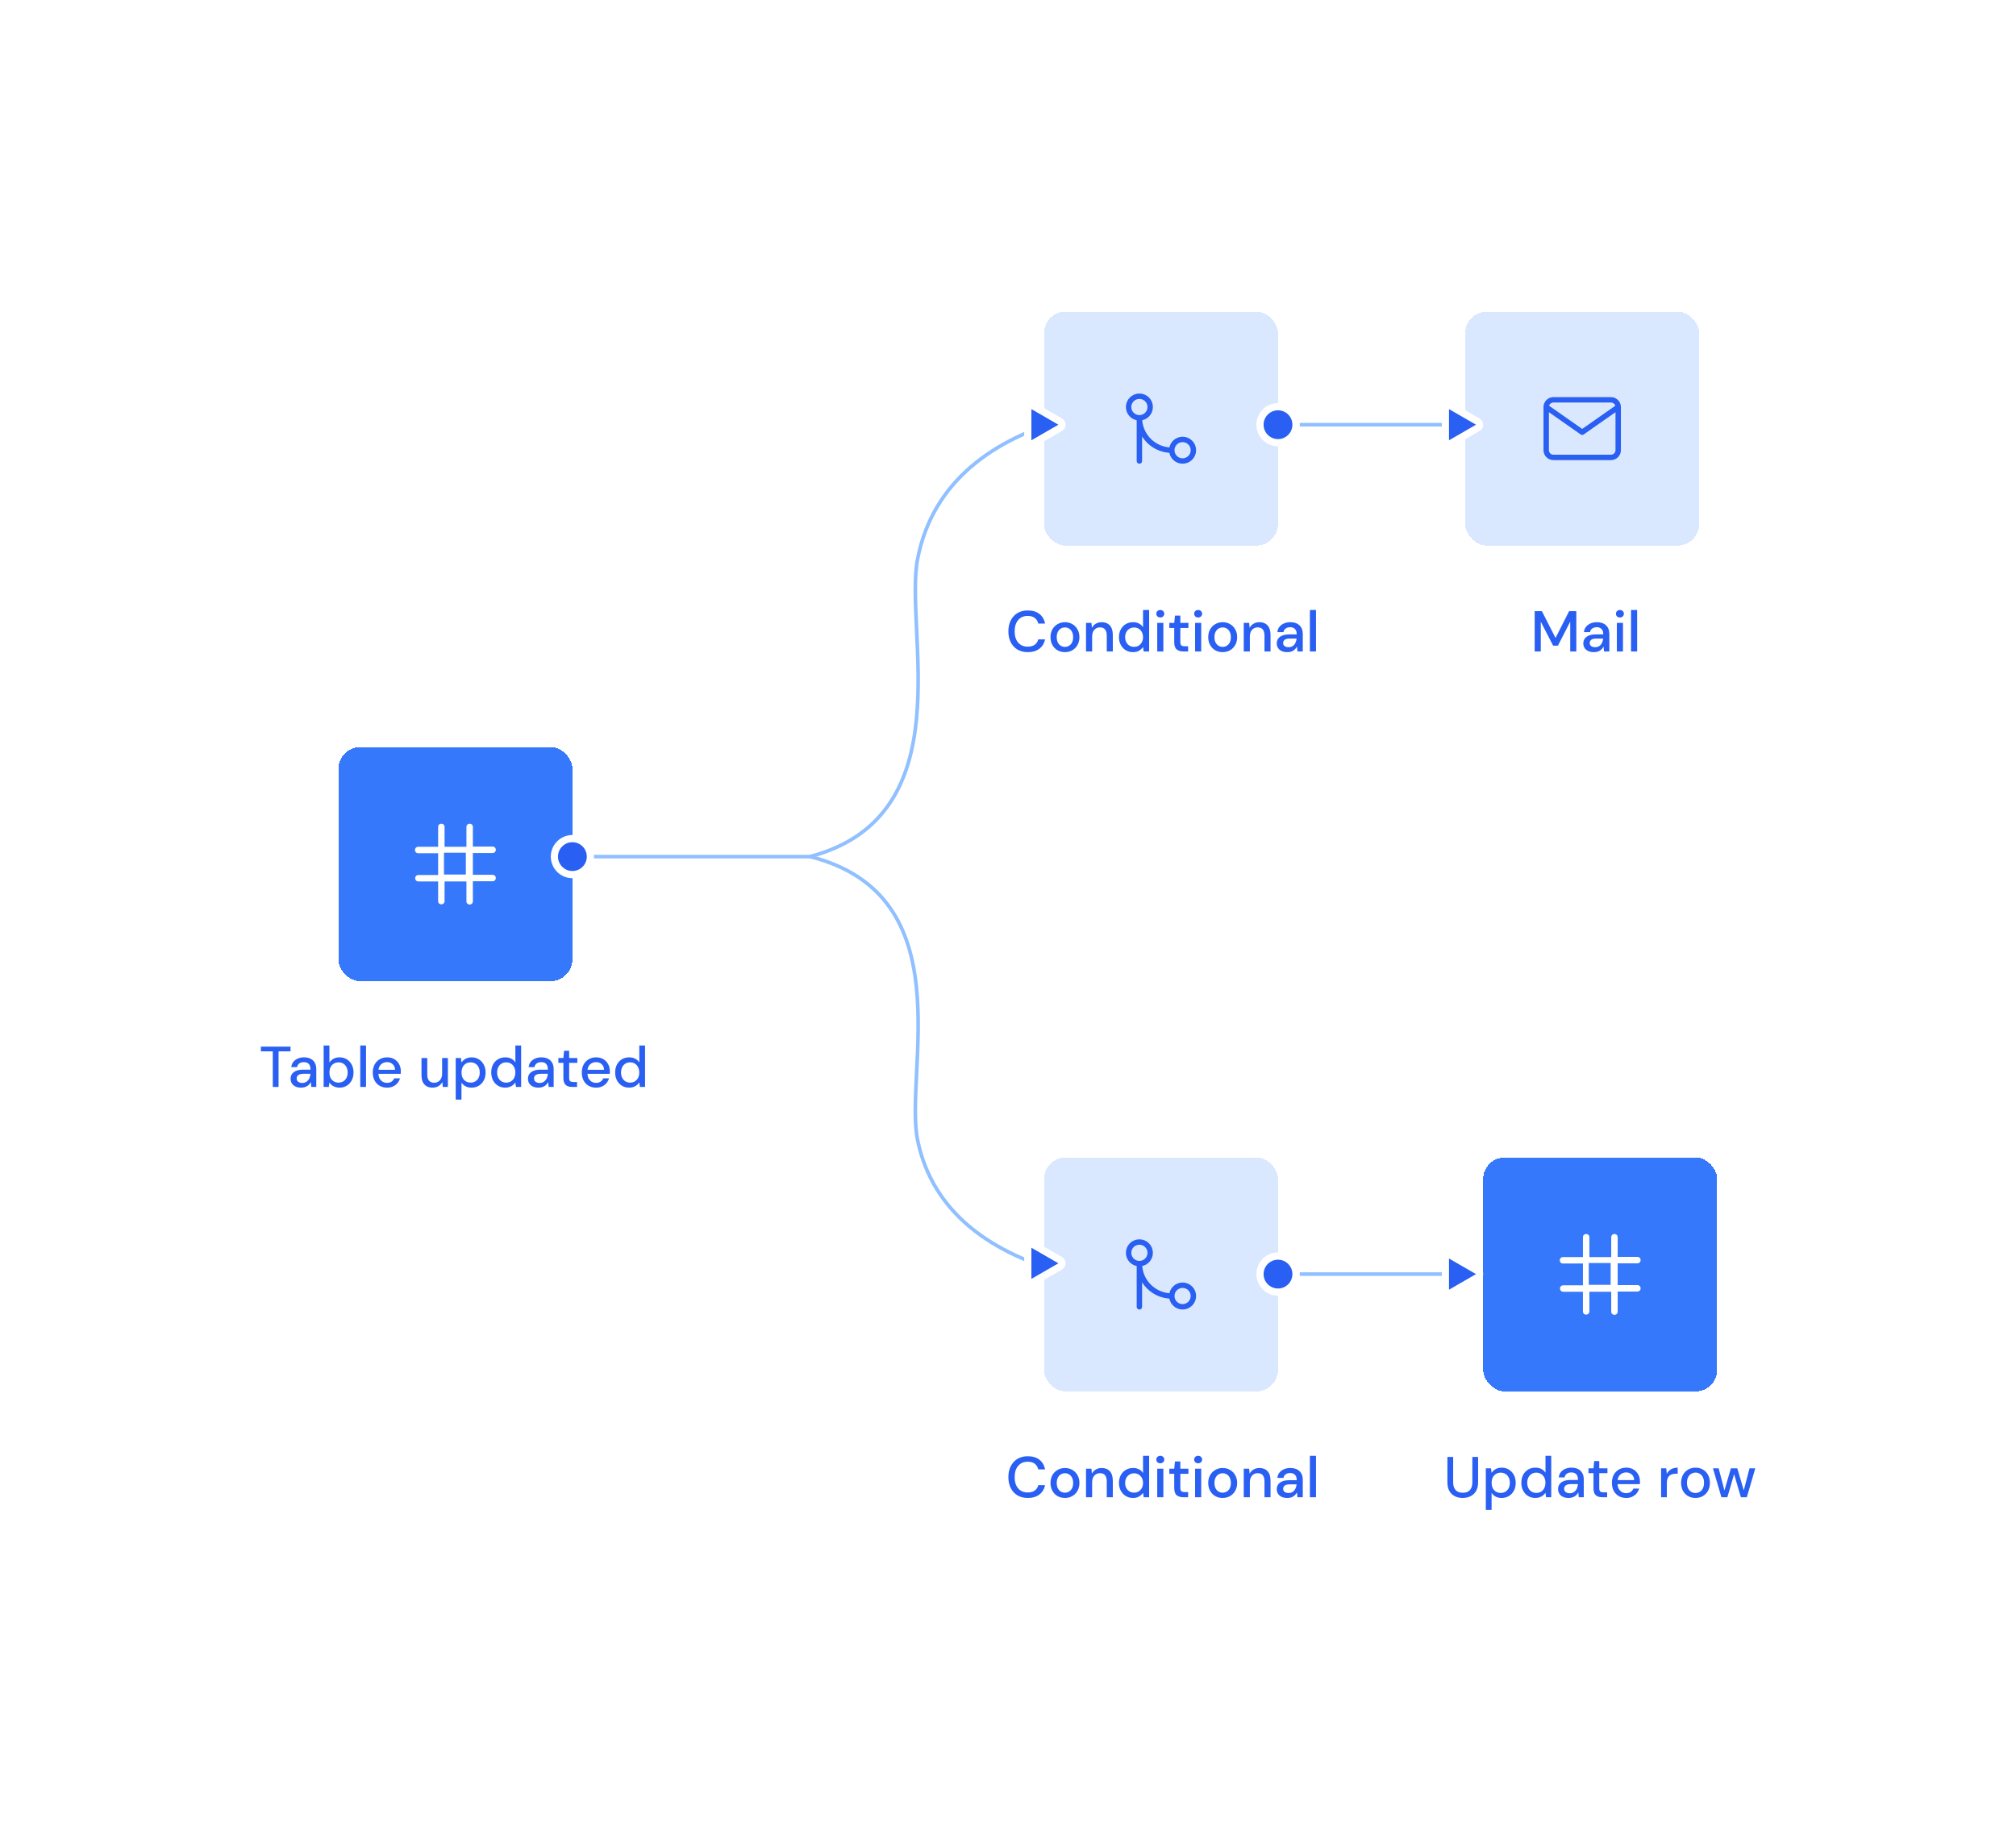 <svg width="560" height="512" viewBox="0 0 560 512" fill="none" xmlns="http://www.w3.org/2000/svg">
<path d="M131 238H226" stroke="#90C0FF"/>
<path d="M225 238C267.835 226.701 251.044 175.117 254.885 155.315C263.352 111.661 323.621 108.922 355 113.715" stroke="#90C0FF"/>
<path d="M225 238C267.835 248.761 251.044 297.889 254.885 316.748C263.352 358.323 323.621 360.932 355 356.366" stroke="#90C0FF"/>
<path d="M361 118H413" stroke="#90C0FF"/>
<path d="M361 354H413" stroke="#90C0FF"/>
<g filter="url(#filter0_d_2347_8752)">
<rect x="94" y="205" width="65" height="65" rx="6" fill="#3578FC" shape-rendering="crispEdges"/>
<path fill-rule="evenodd" clip-rule="evenodd" d="M123.176 240.541H129.556V234.177H123.176V240.541ZM131.2 240.626V234.262H136.897C137.296 234.262 137.581 233.921 137.581 233.523C137.581 233.125 137.296 232.784 136.897 232.784H131.2V227.102C131.2 226.704 130.858 226.42 130.459 226.42C130.061 226.42 129.719 226.704 129.719 227.102V232.841H123.338V227.102C123.338 226.704 122.996 226.42 122.597 226.42C122.199 226.42 121.857 226.704 121.857 227.102V232.841H116.103C115.704 232.841 115.419 233.182 115.419 233.58C115.419 233.978 115.704 234.319 116.103 234.319H121.857V240.683H116.16C115.761 240.683 115.476 241.024 115.476 241.422C115.476 241.82 115.761 242.16 116.16 242.16H121.857V247.843C121.857 248.241 122.199 248.525 122.597 248.525C122.996 248.525 123.338 248.241 123.338 247.843V242.16H129.719V247.9C129.719 248.298 130.061 248.582 130.459 248.582C130.858 248.582 131.2 248.298 131.2 247.9V242.104H136.897C137.296 242.104 137.581 241.763 137.581 241.365C137.581 240.967 137.296 240.626 136.897 240.626H131.2Z" fill="white" stroke="white" stroke-width="0.305"/>
</g>
<g filter="url(#filter1_d_2347_8752)">
<rect x="412" y="319" width="65" height="65" rx="6" fill="#3578FC" shape-rendering="crispEdges"/>
<path fill-rule="evenodd" clip-rule="evenodd" d="M441.176 354.541H447.556V348.177H441.176V354.541ZM449.2 354.626V348.262H454.897C455.296 348.262 455.581 347.921 455.581 347.523C455.581 347.125 455.296 346.784 454.897 346.784H449.2V341.102C449.2 340.704 448.858 340.42 448.459 340.42C448.061 340.42 447.719 340.704 447.719 341.102V346.841H441.338V341.102C441.338 340.704 440.996 340.42 440.597 340.42C440.199 340.42 439.857 340.704 439.857 341.102V346.841H434.103C433.704 346.841 433.419 347.182 433.419 347.58C433.419 347.978 433.704 348.319 434.103 348.319H439.857V354.683H434.16C433.761 354.683 433.476 355.024 433.476 355.422C433.476 355.82 433.761 356.16 434.16 356.16H439.857V361.843C439.857 362.241 440.199 362.525 440.597 362.525C440.996 362.525 441.338 362.241 441.338 361.843V356.16H447.719V361.9C447.719 362.298 448.061 362.582 448.459 362.582C448.858 362.582 449.2 362.298 449.2 361.9V356.104H454.897C455.296 356.104 455.581 355.763 455.581 355.365C455.581 354.967 455.296 354.626 454.897 354.626H449.2Z" fill="white" stroke="white" stroke-width="0.305"/>
</g>
<circle cx="159" cy="238" r="5" fill="#295FF2" stroke="white" stroke-width="2"/>
<g filter="url(#filter2_d_2347_8752)">
<rect x="290" y="84" width="65" height="65" rx="6" fill="#DAE8FF" shape-rendering="crispEdges"/>
<path d="M325.5 122.5C325.5 124.157 326.843 125.5 328.5 125.5C330.157 125.5 331.5 124.157 331.5 122.5C331.5 120.843 330.157 119.5 328.5 119.5C326.843 119.5 325.5 120.843 325.5 122.5ZM325.5 122.5C323.113 122.5 320.824 121.552 319.136 119.864C317.448 118.176 316.5 115.887 316.5 113.5M316.5 113.5C318.157 113.5 319.5 112.157 319.5 110.5C319.5 108.843 318.157 107.5 316.5 107.5C314.843 107.5 313.5 108.843 313.5 110.5C313.5 112.157 314.843 113.5 316.5 113.5ZM316.5 113.5V125.5" stroke="#295FF2" stroke-width="1.5" stroke-linecap="round" stroke-linejoin="round"/>
</g>
<g filter="url(#filter3_d_2347_8752)">
<rect x="407" y="84" width="65" height="65" rx="6" fill="#DAE8FF" shape-rendering="crispEdges"/>
<path d="M449.5 110.5C449.5 109.4 448.6 108.5 447.5 108.5H431.5C430.4 108.5 429.5 109.4 429.5 110.5M449.5 110.5V122.5C449.5 123.6 448.6 124.5 447.5 124.5H431.5C430.4 124.5 429.5 123.6 429.5 122.5V110.5M449.5 110.5L439.5 117.5L429.5 110.5" stroke="#295FF2" stroke-width="1.5" stroke-linecap="round" stroke-linejoin="round"/>
</g>
<g filter="url(#filter4_d_2347_8752)">
<rect x="290" y="319" width="65" height="65" rx="6" fill="#DAE8FF" shape-rendering="crispEdges"/>
<path d="M325.5 357.5C325.5 359.157 326.843 360.5 328.5 360.5C330.157 360.5 331.5 359.157 331.5 357.5C331.5 355.843 330.157 354.5 328.5 354.5C326.843 354.5 325.5 355.843 325.5 357.5ZM325.5 357.5C323.113 357.5 320.824 356.552 319.136 354.864C317.448 353.176 316.5 350.887 316.5 348.5M316.5 348.5C318.157 348.5 319.5 347.157 319.5 345.5C319.5 343.843 318.157 342.5 316.5 342.5C314.843 342.5 313.5 343.843 313.5 345.5C313.5 347.157 314.843 348.5 316.5 348.5ZM316.5 348.5V360.5" stroke="#295FF2" stroke-width="1.5" stroke-linecap="round" stroke-linejoin="round"/>
</g>
<path d="M75.776 302V292.112H72.464V290.8H80.704V292.112H77.376V302H75.776ZM83.666 302.192C83.005 302.192 82.456 302.08 82.018 301.856C81.581 301.632 81.256 301.333 81.042 300.96C80.829 300.587 80.722 300.176 80.722 299.728C80.722 299.205 80.856 298.757 81.122 298.384C81.4 298 81.794 297.707 82.306 297.504C82.829 297.301 83.448 297.2 84.162 297.2H86.258C86.258 296.731 86.189 296.341 86.05 296.032C85.912 295.723 85.704 295.493 85.426 295.344C85.16 295.184 84.818 295.104 84.402 295.104C83.922 295.104 83.506 295.221 83.154 295.456C82.813 295.691 82.605 296.032 82.53 296.48H80.914C80.978 295.904 81.17 295.419 81.49 295.024C81.821 294.619 82.242 294.309 82.754 294.096C83.266 293.883 83.816 293.776 84.402 293.776C85.149 293.776 85.778 293.909 86.29 294.176C86.813 294.443 87.202 294.821 87.458 295.312C87.725 295.792 87.858 296.363 87.858 297.024V302H86.466L86.338 300.64C86.221 300.853 86.082 301.056 85.922 301.248C85.762 301.44 85.57 301.605 85.346 301.744C85.133 301.883 84.882 301.989 84.594 302.064C84.317 302.149 84.008 302.192 83.666 302.192ZM83.97 300.896C84.312 300.896 84.621 300.827 84.898 300.688C85.176 300.549 85.41 300.363 85.602 300.128C85.805 299.883 85.954 299.611 86.05 299.312C86.157 299.013 86.216 298.699 86.226 298.368V298.336H84.322C83.864 298.336 83.49 298.395 83.202 298.512C82.925 298.619 82.722 298.768 82.594 298.96C82.466 299.152 82.402 299.376 82.402 299.632C82.402 299.888 82.461 300.112 82.578 300.304C82.706 300.485 82.888 300.629 83.122 300.736C83.357 300.843 83.64 300.896 83.97 300.896ZM94.3 302.192C93.863 302.192 93.463 302.128 93.1 302C92.749 301.883 92.439 301.717 92.172 301.504C91.906 301.291 91.682 301.045 91.501 300.768L91.341 302H89.9V290.48H91.501V295.216C91.757 294.821 92.114 294.485 92.573 294.208C93.042 293.92 93.618 293.776 94.3 293.776C95.079 293.776 95.757 293.957 96.332 294.32C96.919 294.683 97.378 295.184 97.709 295.824C98.039 296.453 98.204 297.173 98.204 297.984C98.204 298.795 98.039 299.52 97.709 300.16C97.378 300.789 96.919 301.285 96.332 301.648C95.746 302.011 95.069 302.192 94.3 302.192ZM94.044 300.8C94.535 300.8 94.972 300.683 95.356 300.448C95.74 300.213 96.039 299.888 96.252 299.472C96.466 299.045 96.573 298.549 96.573 297.984C96.573 297.429 96.466 296.939 96.252 296.512C96.039 296.085 95.74 295.755 95.356 295.52C94.972 295.285 94.535 295.168 94.044 295.168C93.543 295.168 93.1 295.285 92.716 295.52C92.332 295.755 92.034 296.085 91.82 296.512C91.618 296.928 91.516 297.419 91.516 297.984C91.516 298.549 91.618 299.045 91.82 299.472C92.034 299.888 92.332 300.213 92.716 300.448C93.1 300.683 93.543 300.8 94.044 300.8ZM100.072 302V290.48H101.672V302H100.072ZM107.518 302.192C106.739 302.192 106.051 302.021 105.454 301.68C104.856 301.328 104.387 300.837 104.046 300.208C103.715 299.579 103.55 298.843 103.55 298C103.55 297.157 103.715 296.421 104.046 295.792C104.387 295.163 104.856 294.672 105.454 294.32C106.051 293.957 106.744 293.776 107.534 293.776C108.323 293.776 109 293.952 109.566 294.304C110.131 294.645 110.568 295.109 110.878 295.696C111.187 296.272 111.342 296.912 111.342 297.616C111.342 297.723 111.342 297.84 111.342 297.968C111.342 298.085 111.331 298.213 111.31 298.352H104.718V297.232H109.742C109.71 296.571 109.486 296.053 109.07 295.68C108.654 295.296 108.136 295.104 107.518 295.104C107.091 295.104 106.691 295.2 106.318 295.392C105.955 295.584 105.662 295.872 105.438 296.256C105.224 296.629 105.118 297.104 105.118 297.68V298.128C105.118 298.725 105.224 299.227 105.438 299.632C105.662 300.037 105.955 300.347 106.318 300.56C106.68 300.763 107.075 300.864 107.502 300.864C108.014 300.864 108.435 300.752 108.766 300.528C109.107 300.293 109.358 299.984 109.518 299.6H111.118C110.968 300.101 110.728 300.549 110.398 300.944C110.078 301.328 109.672 301.632 109.182 301.856C108.702 302.08 108.147 302.192 107.518 302.192ZM120.157 302.192C119.528 302.192 118.984 302.064 118.525 301.808C118.066 301.552 117.709 301.168 117.453 300.656C117.208 300.133 117.085 299.483 117.085 298.704V293.968H118.685V298.544C118.685 299.301 118.845 299.872 119.165 300.256C119.496 300.64 119.97 300.832 120.589 300.832C121.016 300.832 121.394 300.731 121.725 300.528C122.066 300.325 122.333 300.032 122.525 299.648C122.717 299.264 122.813 298.795 122.813 298.24V293.968H124.413V302H122.989L122.877 300.624C122.632 301.104 122.269 301.488 121.789 301.776C121.32 302.053 120.776 302.192 120.157 302.192ZM126.588 305.52V293.968H128.028L128.188 295.216C128.359 294.96 128.572 294.725 128.828 294.512C129.084 294.288 129.388 294.112 129.74 293.984C130.103 293.845 130.524 293.776 131.004 293.776C131.772 293.776 132.444 293.963 133.02 294.336C133.607 294.699 134.065 295.2 134.396 295.84C134.727 296.469 134.892 297.189 134.892 298C134.892 298.811 134.727 299.531 134.396 300.16C134.065 300.789 133.607 301.285 133.02 301.648C132.433 302.011 131.756 302.192 130.988 302.192C130.359 302.192 129.804 302.069 129.324 301.824C128.844 301.568 128.465 301.216 128.188 300.768V305.52H126.588ZM130.732 300.8C131.223 300.8 131.66 300.683 132.044 300.448C132.428 300.213 132.727 299.888 132.94 299.472C133.153 299.045 133.26 298.549 133.26 297.984C133.26 297.429 133.153 296.939 132.94 296.512C132.727 296.085 132.428 295.755 132.044 295.52C131.66 295.285 131.223 295.168 130.732 295.168C130.231 295.168 129.788 295.285 129.404 295.52C129.02 295.755 128.721 296.085 128.508 296.512C128.305 296.928 128.204 297.419 128.204 297.984C128.204 298.549 128.305 299.045 128.508 299.472C128.721 299.888 129.02 300.213 129.404 300.448C129.788 300.683 130.231 300.8 130.732 300.8ZM140.344 302.192C139.576 302.192 138.899 302.011 138.312 301.648C137.725 301.275 137.267 300.773 136.936 300.144C136.616 299.504 136.456 298.779 136.456 297.968C136.456 297.157 136.616 296.437 136.936 295.808C137.267 295.179 137.725 294.683 138.312 294.32C138.909 293.957 139.597 293.776 140.376 293.776C141.005 293.776 141.56 293.904 142.04 294.16C142.52 294.405 142.893 294.752 143.16 295.2V290.48H144.76V302H143.32L143.16 300.752C142.989 300.997 142.776 301.232 142.52 301.456C142.264 301.669 141.955 301.845 141.592 301.984C141.24 302.123 140.824 302.192 140.344 302.192ZM140.616 300.8C141.107 300.8 141.544 300.683 141.928 300.448C142.312 300.213 142.611 299.888 142.824 299.472C143.037 299.045 143.144 298.549 143.144 297.984C143.144 297.419 143.037 296.928 142.824 296.512C142.611 296.085 142.312 295.755 141.928 295.52C141.544 295.285 141.101 295.168 140.6 295.168C140.12 295.168 139.688 295.285 139.304 295.52C138.92 295.755 138.621 296.085 138.408 296.512C138.195 296.928 138.088 297.419 138.088 297.984C138.088 298.539 138.195 299.029 138.408 299.456C138.621 299.883 138.92 300.213 139.304 300.448C139.688 300.683 140.125 300.8 140.616 300.8ZM149.604 302.192C148.942 302.192 148.393 302.08 147.956 301.856C147.518 301.632 147.193 301.333 146.98 300.96C146.766 300.587 146.66 300.176 146.66 299.728C146.66 299.205 146.793 298.757 147.06 298.384C147.337 298 147.732 297.707 148.244 297.504C148.766 297.301 149.385 297.2 150.1 297.2H152.196C152.196 296.731 152.126 296.341 151.988 296.032C151.849 295.723 151.641 295.493 151.364 295.344C151.097 295.184 150.756 295.104 150.34 295.104C149.86 295.104 149.444 295.221 149.092 295.456C148.75 295.691 148.542 296.032 148.468 296.48H146.852C146.916 295.904 147.108 295.419 147.428 295.024C147.758 294.619 148.18 294.309 148.692 294.096C149.204 293.883 149.753 293.776 150.34 293.776C151.086 293.776 151.716 293.909 152.228 294.176C152.75 294.443 153.14 294.821 153.396 295.312C153.662 295.792 153.796 296.363 153.796 297.024V302H152.404L152.276 300.64C152.158 300.853 152.02 301.056 151.86 301.248C151.7 301.44 151.508 301.605 151.284 301.744C151.07 301.883 150.82 301.989 150.532 302.064C150.254 302.149 149.945 302.192 149.604 302.192ZM149.908 300.896C150.249 300.896 150.558 300.827 150.836 300.688C151.113 300.549 151.348 300.363 151.54 300.128C151.742 299.883 151.892 299.611 151.988 299.312C152.094 299.013 152.153 298.699 152.164 298.368V298.336H150.26C149.801 298.336 149.428 298.395 149.14 298.512C148.862 298.619 148.66 298.768 148.532 298.96C148.404 299.152 148.34 299.376 148.34 299.632C148.34 299.888 148.398 300.112 148.516 300.304C148.644 300.485 148.825 300.629 149.06 300.736C149.294 300.843 149.577 300.896 149.908 300.896ZM158.978 302C158.477 302 158.034 301.92 157.65 301.76C157.277 301.6 156.989 301.333 156.786 300.96C156.594 300.587 156.498 300.08 156.498 299.44V295.312H155.106V293.968H156.498L156.69 291.952H158.098V293.968H160.37V295.312H158.098V299.456C158.098 299.915 158.189 300.229 158.37 300.4C158.562 300.56 158.893 300.64 159.362 300.64H160.29V302H158.978ZM165.58 302.192C164.801 302.192 164.113 302.021 163.516 301.68C162.919 301.328 162.449 300.837 162.108 300.208C161.777 299.579 161.612 298.843 161.612 298C161.612 297.157 161.777 296.421 162.108 295.792C162.449 295.163 162.919 294.672 163.516 294.32C164.113 293.957 164.807 293.776 165.596 293.776C166.385 293.776 167.063 293.952 167.628 294.304C168.193 294.645 168.631 295.109 168.94 295.696C169.249 296.272 169.404 296.912 169.404 297.616C169.404 297.723 169.404 297.84 169.404 297.968C169.404 298.085 169.393 298.213 169.372 298.352H162.78V297.232H167.804C167.772 296.571 167.548 296.053 167.132 295.68C166.716 295.296 166.199 295.104 165.58 295.104C165.153 295.104 164.753 295.2 164.38 295.392C164.017 295.584 163.724 295.872 163.5 296.256C163.287 296.629 163.18 297.104 163.18 297.68V298.128C163.18 298.725 163.287 299.227 163.5 299.632C163.724 300.037 164.017 300.347 164.38 300.56C164.743 300.763 165.137 300.864 165.564 300.864C166.076 300.864 166.497 300.752 166.828 300.528C167.169 300.293 167.42 299.984 167.58 299.6H169.18C169.031 300.101 168.791 300.549 168.46 300.944C168.14 301.328 167.735 301.632 167.244 301.856C166.764 302.08 166.209 302.192 165.58 302.192ZM174.766 302.192C173.998 302.192 173.32 302.011 172.734 301.648C172.147 301.275 171.688 300.773 171.358 300.144C171.038 299.504 170.878 298.779 170.878 297.968C170.878 297.157 171.038 296.437 171.358 295.808C171.688 295.179 172.147 294.683 172.734 294.32C173.331 293.957 174.019 293.776 174.798 293.776C175.427 293.776 175.982 293.904 176.462 294.16C176.942 294.405 177.315 294.752 177.582 295.2V290.48H179.182V302H177.742L177.582 300.752C177.411 300.997 177.198 301.232 176.942 301.456C176.686 301.669 176.376 301.845 176.014 301.984C175.662 302.123 175.246 302.192 174.766 302.192ZM175.038 300.8C175.528 300.8 175.966 300.683 176.35 300.448C176.734 300.213 177.032 299.888 177.246 299.472C177.459 299.045 177.566 298.549 177.566 297.984C177.566 297.419 177.459 296.928 177.246 296.512C177.032 296.085 176.734 295.755 176.35 295.52C175.966 295.285 175.523 295.168 175.022 295.168C174.542 295.168 174.11 295.285 173.726 295.52C173.342 295.755 173.043 296.085 172.83 296.512C172.616 296.928 172.51 297.419 172.51 297.984C172.51 298.539 172.616 299.029 172.83 299.456C173.043 299.883 173.342 300.213 173.726 300.448C174.11 300.683 174.547 300.8 175.038 300.8Z" fill="#295FF2"/>
<path d="M406.296 416.192C405.507 416.192 404.792 416.037 404.152 415.728C403.512 415.408 403 414.928 402.616 414.288C402.243 413.637 402.056 412.811 402.056 411.808V404.8H403.656V411.824C403.656 412.496 403.768 413.051 403.992 413.488C404.216 413.915 404.525 414.235 404.92 414.448C405.325 414.651 405.795 414.752 406.328 414.752C406.872 414.752 407.341 414.651 407.736 414.448C408.131 414.235 408.435 413.915 408.648 413.488C408.872 413.051 408.984 412.496 408.984 411.824V404.8H410.584V411.808C410.584 412.811 410.392 413.637 410.008 414.288C409.624 414.928 409.107 415.408 408.456 415.728C407.805 416.037 407.085 416.192 406.296 416.192ZM412.729 419.52V407.968H414.169L414.329 409.216C414.499 408.96 414.713 408.725 414.969 408.512C415.225 408.288 415.529 408.112 415.881 407.984C416.243 407.845 416.665 407.776 417.145 407.776C417.913 407.776 418.585 407.963 419.161 408.336C419.747 408.699 420.206 409.2 420.537 409.84C420.867 410.469 421.033 411.189 421.033 412C421.033 412.811 420.867 413.531 420.537 414.16C420.206 414.789 419.747 415.285 419.161 415.648C418.574 416.011 417.897 416.192 417.129 416.192C416.499 416.192 415.945 416.069 415.465 415.824C414.985 415.568 414.606 415.216 414.329 414.768V419.52H412.729ZM416.873 414.8C417.363 414.8 417.801 414.683 418.185 414.448C418.569 414.213 418.867 413.888 419.081 413.472C419.294 413.045 419.401 412.549 419.401 411.984C419.401 411.429 419.294 410.939 419.081 410.512C418.867 410.085 418.569 409.755 418.185 409.52C417.801 409.285 417.363 409.168 416.873 409.168C416.371 409.168 415.929 409.285 415.545 409.52C415.161 409.755 414.862 410.085 414.649 410.512C414.446 410.928 414.345 411.419 414.345 411.984C414.345 412.549 414.446 413.045 414.649 413.472C414.862 413.888 415.161 414.213 415.545 414.448C415.929 414.683 416.371 414.8 416.873 414.8ZM426.485 416.192C425.717 416.192 425.039 416.011 424.453 415.648C423.866 415.275 423.407 414.773 423.077 414.144C422.757 413.504 422.597 412.779 422.597 411.968C422.597 411.157 422.757 410.437 423.077 409.808C423.407 409.179 423.866 408.683 424.453 408.32C425.05 407.957 425.738 407.776 426.516 407.776C427.146 407.776 427.701 407.904 428.181 408.16C428.661 408.405 429.034 408.752 429.301 409.2V404.48H430.901V416H429.461L429.301 414.752C429.13 414.997 428.917 415.232 428.661 415.456C428.405 415.669 428.095 415.845 427.733 415.984C427.381 416.123 426.965 416.192 426.485 416.192ZM426.757 414.8C427.247 414.8 427.685 414.683 428.069 414.448C428.453 414.213 428.751 413.888 428.965 413.472C429.178 413.045 429.285 412.549 429.285 411.984C429.285 411.419 429.178 410.928 428.965 410.512C428.751 410.085 428.453 409.755 428.069 409.52C427.685 409.285 427.242 409.168 426.741 409.168C426.261 409.168 425.829 409.285 425.445 409.52C425.061 409.755 424.762 410.085 424.549 410.512C424.335 410.928 424.229 411.419 424.229 411.984C424.229 412.539 424.335 413.029 424.549 413.456C424.762 413.883 425.061 414.213 425.445 414.448C425.829 414.683 426.266 414.8 426.757 414.8ZM435.744 416.192C435.083 416.192 434.534 416.08 434.096 415.856C433.659 415.632 433.334 415.333 433.12 414.96C432.907 414.587 432.8 414.176 432.8 413.728C432.8 413.205 432.934 412.757 433.2 412.384C433.478 412 433.872 411.707 434.384 411.504C434.907 411.301 435.526 411.2 436.24 411.2H438.336C438.336 410.731 438.267 410.341 438.128 410.032C437.99 409.723 437.782 409.493 437.504 409.344C437.238 409.184 436.896 409.104 436.48 409.104C436 409.104 435.584 409.221 435.232 409.456C434.891 409.691 434.683 410.032 434.608 410.48H432.992C433.056 409.904 433.248 409.419 433.568 409.024C433.899 408.619 434.32 408.309 434.832 408.096C435.344 407.883 435.894 407.776 436.48 407.776C437.227 407.776 437.856 407.909 438.368 408.176C438.891 408.443 439.28 408.821 439.536 409.312C439.803 409.792 439.936 410.363 439.936 411.024V416H438.544L438.416 414.64C438.299 414.853 438.16 415.056 438 415.248C437.84 415.44 437.648 415.605 437.424 415.744C437.211 415.883 436.96 415.989 436.672 416.064C436.395 416.149 436.086 416.192 435.744 416.192ZM436.048 414.896C436.39 414.896 436.699 414.827 436.976 414.688C437.254 414.549 437.488 414.363 437.68 414.128C437.883 413.883 438.032 413.611 438.128 413.312C438.235 413.013 438.294 412.699 438.304 412.368V412.336H436.4C435.942 412.336 435.568 412.395 435.28 412.512C435.003 412.619 434.8 412.768 434.672 412.96C434.544 413.152 434.48 413.376 434.48 413.632C434.48 413.888 434.539 414.112 434.656 414.304C434.784 414.485 434.966 414.629 435.2 414.736C435.435 414.843 435.718 414.896 436.048 414.896ZM445.119 416C444.617 416 444.175 415.92 443.791 415.76C443.417 415.6 443.129 415.333 442.927 414.96C442.735 414.587 442.639 414.08 442.639 413.44V409.312H441.247V407.968H442.639L442.831 405.952H444.239V407.968H446.511V409.312H444.239V413.456C444.239 413.915 444.329 414.229 444.511 414.4C444.703 414.56 445.033 414.64 445.503 414.64H446.431V416H445.119ZM451.721 416.192C450.942 416.192 450.254 416.021 449.657 415.68C449.059 415.328 448.59 414.837 448.249 414.208C447.918 413.579 447.753 412.843 447.753 412C447.753 411.157 447.918 410.421 448.249 409.792C448.59 409.163 449.059 408.672 449.657 408.32C450.254 407.957 450.947 407.776 451.737 407.776C452.526 407.776 453.203 407.952 453.769 408.304C454.334 408.645 454.771 409.109 455.081 409.696C455.39 410.272 455.545 410.912 455.545 411.616C455.545 411.723 455.545 411.84 455.545 411.968C455.545 412.085 455.534 412.213 455.513 412.352H448.921V411.232H453.945C453.913 410.571 453.689 410.053 453.273 409.68C452.857 409.296 452.339 409.104 451.721 409.104C451.294 409.104 450.894 409.2 450.521 409.392C450.158 409.584 449.865 409.872 449.641 410.256C449.427 410.629 449.321 411.104 449.321 411.68V412.128C449.321 412.725 449.427 413.227 449.641 413.632C449.865 414.037 450.158 414.347 450.521 414.56C450.883 414.763 451.278 414.864 451.705 414.864C452.217 414.864 452.638 414.752 452.969 414.528C453.31 414.293 453.561 413.984 453.721 413.6H455.321C455.171 414.101 454.931 414.549 454.601 414.944C454.281 415.328 453.875 415.632 453.385 415.856C452.905 416.08 452.35 416.192 451.721 416.192ZM461.416 416V407.968H462.856L463 409.488C463.181 409.125 463.411 408.821 463.688 408.576C463.976 408.32 464.312 408.123 464.696 407.984C465.091 407.845 465.533 407.776 466.024 407.776V409.456H465.496C465.155 409.456 464.835 409.499 464.536 409.584C464.237 409.669 463.971 409.808 463.736 410C463.512 410.192 463.336 410.453 463.208 410.784C463.08 411.115 463.016 411.525 463.016 412.016V416H461.416ZM470.956 416.192C470.198 416.192 469.516 416.021 468.908 415.68C468.31 415.328 467.836 414.837 467.484 414.208C467.142 413.568 466.972 412.827 466.972 411.984C466.972 411.141 467.148 410.405 467.5 409.776C467.852 409.136 468.332 408.645 468.94 408.304C469.548 407.952 470.225 407.776 470.972 407.776C471.74 407.776 472.422 407.952 473.02 408.304C473.628 408.645 474.102 409.131 474.444 409.76C474.796 410.389 474.972 411.131 474.972 411.984C474.972 412.827 474.796 413.568 474.444 414.208C474.092 414.837 473.612 415.328 473.004 415.68C472.406 416.021 471.724 416.192 470.956 416.192ZM470.956 414.816C471.393 414.816 471.788 414.715 472.14 414.512C472.502 414.299 472.79 413.979 473.004 413.552C473.228 413.125 473.34 412.603 473.34 411.984C473.34 411.355 473.233 410.832 473.02 410.416C472.806 409.989 472.518 409.675 472.156 409.472C471.804 409.259 471.414 409.152 470.988 409.152C470.572 409.152 470.177 409.259 469.804 409.472C469.441 409.675 469.148 409.989 468.924 410.416C468.71 410.832 468.604 411.355 468.604 411.984C468.604 412.603 468.71 413.125 468.924 413.552C469.148 413.979 469.436 414.299 469.788 414.512C470.15 414.715 470.54 414.816 470.956 414.816ZM478.173 416L475.821 407.968H477.405L479.165 414.704L478.845 414.688L480.797 407.968H482.589L484.557 414.688H484.221L485.981 407.968H487.581L485.229 416H483.581L481.533 409.008H481.869L479.821 416H478.173Z" fill="#295FF2"/>
<path d="M285.495 181.192C284.386 181.192 283.426 180.952 282.615 180.472C281.815 179.981 281.197 179.304 280.759 178.44C280.322 177.565 280.103 176.557 280.103 175.416C280.103 174.264 280.322 173.256 280.759 172.392C281.197 171.517 281.815 170.835 282.615 170.344C283.426 169.853 284.386 169.608 285.495 169.608C286.807 169.608 287.879 169.928 288.711 170.568C289.543 171.208 290.071 172.104 290.295 173.256H288.407C288.258 172.605 287.938 172.088 287.447 171.704C286.957 171.32 286.301 171.128 285.479 171.128C284.359 171.128 283.474 171.512 282.823 172.28C282.173 173.037 281.847 174.083 281.847 175.416C281.847 176.739 282.173 177.779 282.823 178.536C283.474 179.293 284.359 179.672 285.479 179.672C286.301 179.672 286.957 179.491 287.447 179.128C287.938 178.765 288.258 178.269 288.407 177.64H290.295C290.071 178.749 289.543 179.619 288.711 180.248C287.879 180.877 286.807 181.192 285.495 181.192ZM295.807 181.192C295.05 181.192 294.367 181.021 293.759 180.68C293.162 180.328 292.687 179.843 292.335 179.224C291.983 178.595 291.807 177.864 291.807 177.032C291.807 176.2 291.983 175.475 292.335 174.856C292.698 174.227 293.183 173.741 293.791 173.4C294.399 173.048 295.077 172.872 295.823 172.872C296.581 172.872 297.258 173.048 297.855 173.4C298.463 173.741 298.943 174.227 299.295 174.856C299.658 175.475 299.839 176.2 299.839 177.032C299.839 177.864 299.658 178.595 299.295 179.224C298.943 179.843 298.463 180.328 297.855 180.68C297.247 181.021 296.565 181.192 295.807 181.192ZM295.807 179.736C296.213 179.736 296.586 179.635 296.927 179.432C297.279 179.229 297.562 178.931 297.775 178.536C297.989 178.131 298.095 177.629 298.095 177.032C298.095 176.435 297.989 175.939 297.775 175.544C297.573 175.139 297.295 174.835 296.943 174.632C296.602 174.429 296.229 174.328 295.823 174.328C295.418 174.328 295.039 174.429 294.687 174.632C294.346 174.835 294.069 175.139 293.855 175.544C293.642 175.939 293.535 176.435 293.535 177.032C293.535 177.629 293.642 178.131 293.855 178.536C294.069 178.931 294.346 179.229 294.687 179.432C295.029 179.635 295.402 179.736 295.807 179.736ZM301.674 181V173.064H303.178L303.306 174.456C303.551 173.965 303.908 173.581 304.378 173.304C304.858 173.016 305.407 172.872 306.026 172.872C306.986 172.872 307.738 173.171 308.282 173.768C308.836 174.365 309.114 175.256 309.114 176.44V181H307.434V176.616C307.434 175.08 306.804 174.312 305.546 174.312C304.916 174.312 304.394 174.536 303.978 174.984C303.572 175.432 303.37 176.072 303.37 176.904V181H301.674ZM314.727 181.192C313.959 181.192 313.282 181.011 312.695 180.648C312.108 180.285 311.65 179.789 311.319 179.16C310.988 178.531 310.823 177.816 310.823 177.016C310.823 176.216 310.988 175.507 311.319 174.888C311.65 174.259 312.108 173.768 312.695 173.416C313.292 173.053 313.975 172.872 314.743 172.872C315.372 172.872 315.922 172.995 316.391 173.24C316.871 173.485 317.244 173.832 317.511 174.28V169.48H319.207V181H317.687L317.511 179.768C317.255 180.141 316.903 180.472 316.455 180.76C316.007 181.048 315.431 181.192 314.727 181.192ZM315.031 179.72C315.756 179.72 316.348 179.469 316.807 178.968C317.276 178.467 317.511 177.821 317.511 177.032C317.511 176.232 317.276 175.587 316.807 175.096C316.348 174.595 315.756 174.344 315.031 174.344C314.306 174.344 313.708 174.595 313.239 175.096C312.77 175.587 312.535 176.232 312.535 177.032C312.535 177.555 312.642 178.019 312.855 178.424C313.068 178.829 313.362 179.149 313.735 179.384C314.119 179.608 314.551 179.72 315.031 179.72ZM322.305 171.56C321.985 171.56 321.719 171.464 321.505 171.272C321.303 171.069 321.201 170.819 321.201 170.52C321.201 170.221 321.303 169.976 321.505 169.784C321.719 169.581 321.985 169.48 322.305 169.48C322.625 169.48 322.887 169.581 323.089 169.784C323.303 169.976 323.409 170.221 323.409 170.52C323.409 170.819 323.303 171.069 323.089 171.272C322.887 171.464 322.625 171.56 322.305 171.56ZM321.457 181V173.064H323.153V181H321.457ZM328.72 181C327.942 181 327.323 180.813 326.864 180.44C326.406 180.056 326.176 179.379 326.176 178.408V174.488H324.816V173.064H326.176L326.384 171.048H327.872V173.064H330.112V174.488H327.872V178.408C327.872 178.845 327.963 179.149 328.144 179.32C328.336 179.48 328.662 179.56 329.12 179.56H330.032V181H328.72ZM332.821 171.56C332.501 171.56 332.234 171.464 332.021 171.272C331.818 171.069 331.717 170.819 331.717 170.52C331.717 170.221 331.818 169.976 332.021 169.784C332.234 169.581 332.501 169.48 332.821 169.48C333.141 169.48 333.402 169.581 333.605 169.784C333.818 169.976 333.925 170.221 333.925 170.52C333.925 170.819 333.818 171.069 333.605 171.272C333.402 171.464 333.141 171.56 332.821 171.56ZM331.973 181V173.064H333.669V181H331.973ZM339.62 181.192C338.863 181.192 338.18 181.021 337.572 180.68C336.975 180.328 336.5 179.843 336.148 179.224C335.796 178.595 335.62 177.864 335.62 177.032C335.62 176.2 335.796 175.475 336.148 174.856C336.511 174.227 336.996 173.741 337.604 173.4C338.212 173.048 338.889 172.872 339.636 172.872C340.393 172.872 341.071 173.048 341.668 173.4C342.276 173.741 342.756 174.227 343.108 174.856C343.471 175.475 343.652 176.2 343.652 177.032C343.652 177.864 343.471 178.595 343.108 179.224C342.756 179.843 342.276 180.328 341.668 180.68C341.06 181.021 340.377 181.192 339.62 181.192ZM339.62 179.736C340.025 179.736 340.399 179.635 340.74 179.432C341.092 179.229 341.375 178.931 341.588 178.536C341.801 178.131 341.908 177.629 341.908 177.032C341.908 176.435 341.801 175.939 341.588 175.544C341.385 175.139 341.108 174.835 340.756 174.632C340.415 174.429 340.041 174.328 339.636 174.328C339.231 174.328 338.852 174.429 338.5 174.632C338.159 174.835 337.881 175.139 337.668 175.544C337.455 175.939 337.348 176.435 337.348 177.032C337.348 177.629 337.455 178.131 337.668 178.536C337.881 178.931 338.159 179.229 338.5 179.432C338.841 179.635 339.215 179.736 339.62 179.736ZM345.486 181V173.064H346.99L347.118 174.456C347.363 173.965 347.721 173.581 348.19 173.304C348.67 173.016 349.219 172.872 349.838 172.872C350.798 172.872 351.55 173.171 352.094 173.768C352.649 174.365 352.926 175.256 352.926 176.44V181H351.246V176.616C351.246 175.08 350.617 174.312 349.358 174.312C348.729 174.312 348.206 174.536 347.79 174.984C347.385 175.432 347.182 176.072 347.182 176.904V181H345.486ZM357.612 181.192C356.94 181.192 356.385 181.08 355.948 180.856C355.51 180.632 355.185 180.339 354.972 179.976C354.758 179.603 354.652 179.197 354.652 178.76C354.652 177.992 354.95 177.384 355.548 176.936C356.145 176.488 356.998 176.264 358.108 176.264H360.188V176.12C360.188 175.501 360.017 175.037 359.676 174.728C359.345 174.419 358.913 174.264 358.38 174.264C357.91 174.264 357.5 174.381 357.148 174.616C356.806 174.84 356.598 175.176 356.524 175.624H354.828C354.881 175.048 355.073 174.557 355.404 174.152C355.745 173.736 356.172 173.421 356.684 173.208C357.206 172.984 357.777 172.872 358.396 172.872C359.505 172.872 360.364 173.165 360.972 173.752C361.58 174.328 361.884 175.117 361.884 176.12V181H360.412L360.268 179.64C360.044 180.077 359.718 180.445 359.292 180.744C358.865 181.043 358.305 181.192 357.612 181.192ZM357.948 179.816C358.406 179.816 358.79 179.709 359.1 179.496C359.42 179.272 359.665 178.979 359.836 178.616C360.017 178.253 360.129 177.853 360.172 177.416H358.284C357.612 177.416 357.132 177.533 356.844 177.768C356.566 178.003 356.428 178.296 356.428 178.648C356.428 179.011 356.561 179.299 356.828 179.512C357.105 179.715 357.478 179.816 357.948 179.816ZM363.861 181V169.48H365.557V181H363.861Z" fill="#295FF2"/>
<path d="M426.3 181V169.8H428.3L432.092 177.256L435.868 169.8H437.868V181H436.172V172.728L432.748 179.4H431.436L427.996 172.744V181H426.3ZM442.768 181.192C442.096 181.192 441.541 181.08 441.104 180.856C440.666 180.632 440.341 180.339 440.128 179.976C439.914 179.603 439.808 179.197 439.808 178.76C439.808 177.992 440.106 177.384 440.704 176.936C441.301 176.488 442.154 176.264 443.264 176.264H445.344V176.12C445.344 175.501 445.173 175.037 444.832 174.728C444.501 174.419 444.069 174.264 443.536 174.264C443.066 174.264 442.656 174.381 442.304 174.616C441.962 174.84 441.754 175.176 441.68 175.624H439.984C440.037 175.048 440.229 174.557 440.56 174.152C440.901 173.736 441.328 173.421 441.84 173.208C442.362 172.984 442.933 172.872 443.552 172.872C444.661 172.872 445.52 173.165 446.128 173.752C446.736 174.328 447.04 175.117 447.04 176.12V181H445.568L445.424 179.64C445.2 180.077 444.874 180.445 444.448 180.744C444.021 181.043 443.461 181.192 442.768 181.192ZM443.104 179.816C443.562 179.816 443.946 179.709 444.256 179.496C444.576 179.272 444.821 178.979 444.992 178.616C445.173 178.253 445.285 177.853 445.328 177.416H443.44C442.768 177.416 442.288 177.533 442 177.768C441.722 178.003 441.584 178.296 441.584 178.648C441.584 179.011 441.717 179.299 441.984 179.512C442.261 179.715 442.634 179.816 443.104 179.816ZM449.977 171.56C449.657 171.56 449.391 171.464 449.177 171.272C448.975 171.069 448.873 170.819 448.873 170.52C448.873 170.221 448.975 169.976 449.177 169.784C449.391 169.581 449.657 169.48 449.977 169.48C450.297 169.48 450.559 169.581 450.761 169.784C450.975 169.976 451.081 170.221 451.081 170.52C451.081 170.819 450.975 171.069 450.761 171.272C450.559 171.464 450.297 171.56 449.977 171.56ZM449.129 181V173.064H450.825V181H449.129ZM453.064 181V169.48H454.76V181H453.064Z" fill="#295FF2"/>
<path d="M285.495 416.192C284.386 416.192 283.426 415.952 282.615 415.472C281.815 414.981 281.197 414.304 280.759 413.44C280.322 412.565 280.103 411.557 280.103 410.416C280.103 409.264 280.322 408.256 280.759 407.392C281.197 406.517 281.815 405.835 282.615 405.344C283.426 404.853 284.386 404.608 285.495 404.608C286.807 404.608 287.879 404.928 288.711 405.568C289.543 406.208 290.071 407.104 290.295 408.256H288.407C288.258 407.605 287.938 407.088 287.447 406.704C286.957 406.32 286.301 406.128 285.479 406.128C284.359 406.128 283.474 406.512 282.823 407.28C282.173 408.037 281.847 409.083 281.847 410.416C281.847 411.739 282.173 412.779 282.823 413.536C283.474 414.293 284.359 414.672 285.479 414.672C286.301 414.672 286.957 414.491 287.447 414.128C287.938 413.765 288.258 413.269 288.407 412.64H290.295C290.071 413.749 289.543 414.619 288.711 415.248C287.879 415.877 286.807 416.192 285.495 416.192ZM295.807 416.192C295.05 416.192 294.367 416.021 293.759 415.68C293.162 415.328 292.687 414.843 292.335 414.224C291.983 413.595 291.807 412.864 291.807 412.032C291.807 411.2 291.983 410.475 292.335 409.856C292.698 409.227 293.183 408.741 293.791 408.4C294.399 408.048 295.077 407.872 295.823 407.872C296.581 407.872 297.258 408.048 297.855 408.4C298.463 408.741 298.943 409.227 299.295 409.856C299.658 410.475 299.839 411.2 299.839 412.032C299.839 412.864 299.658 413.595 299.295 414.224C298.943 414.843 298.463 415.328 297.855 415.68C297.247 416.021 296.565 416.192 295.807 416.192ZM295.807 414.736C296.213 414.736 296.586 414.635 296.927 414.432C297.279 414.229 297.562 413.931 297.775 413.536C297.989 413.131 298.095 412.629 298.095 412.032C298.095 411.435 297.989 410.939 297.775 410.544C297.573 410.139 297.295 409.835 296.943 409.632C296.602 409.429 296.229 409.328 295.823 409.328C295.418 409.328 295.039 409.429 294.687 409.632C294.346 409.835 294.069 410.139 293.855 410.544C293.642 410.939 293.535 411.435 293.535 412.032C293.535 412.629 293.642 413.131 293.855 413.536C294.069 413.931 294.346 414.229 294.687 414.432C295.029 414.635 295.402 414.736 295.807 414.736ZM301.674 416V408.064H303.178L303.306 409.456C303.551 408.965 303.908 408.581 304.378 408.304C304.858 408.016 305.407 407.872 306.026 407.872C306.986 407.872 307.738 408.171 308.282 408.768C308.836 409.365 309.114 410.256 309.114 411.44V416H307.434V411.616C307.434 410.08 306.804 409.312 305.546 409.312C304.916 409.312 304.394 409.536 303.978 409.984C303.572 410.432 303.37 411.072 303.37 411.904V416H301.674ZM314.727 416.192C313.959 416.192 313.282 416.011 312.695 415.648C312.108 415.285 311.65 414.789 311.319 414.16C310.988 413.531 310.823 412.816 310.823 412.016C310.823 411.216 310.988 410.507 311.319 409.888C311.65 409.259 312.108 408.768 312.695 408.416C313.292 408.053 313.975 407.872 314.743 407.872C315.372 407.872 315.922 407.995 316.391 408.24C316.871 408.485 317.244 408.832 317.511 409.28V404.48H319.207V416H317.687L317.511 414.768C317.255 415.141 316.903 415.472 316.455 415.76C316.007 416.048 315.431 416.192 314.727 416.192ZM315.031 414.72C315.756 414.72 316.348 414.469 316.807 413.968C317.276 413.467 317.511 412.821 317.511 412.032C317.511 411.232 317.276 410.587 316.807 410.096C316.348 409.595 315.756 409.344 315.031 409.344C314.306 409.344 313.708 409.595 313.239 410.096C312.77 410.587 312.535 411.232 312.535 412.032C312.535 412.555 312.642 413.019 312.855 413.424C313.068 413.829 313.362 414.149 313.735 414.384C314.119 414.608 314.551 414.72 315.031 414.72ZM322.305 406.56C321.985 406.56 321.719 406.464 321.505 406.272C321.303 406.069 321.201 405.819 321.201 405.52C321.201 405.221 321.303 404.976 321.505 404.784C321.719 404.581 321.985 404.48 322.305 404.48C322.625 404.48 322.887 404.581 323.089 404.784C323.303 404.976 323.409 405.221 323.409 405.52C323.409 405.819 323.303 406.069 323.089 406.272C322.887 406.464 322.625 406.56 322.305 406.56ZM321.457 416V408.064H323.153V416H321.457ZM328.72 416C327.942 416 327.323 415.813 326.864 415.44C326.406 415.056 326.176 414.379 326.176 413.408V409.488H324.816V408.064H326.176L326.384 406.048H327.872V408.064H330.112V409.488H327.872V413.408C327.872 413.845 327.963 414.149 328.144 414.32C328.336 414.48 328.662 414.56 329.12 414.56H330.032V416H328.72ZM332.821 406.56C332.501 406.56 332.234 406.464 332.021 406.272C331.818 406.069 331.717 405.819 331.717 405.52C331.717 405.221 331.818 404.976 332.021 404.784C332.234 404.581 332.501 404.48 332.821 404.48C333.141 404.48 333.402 404.581 333.605 404.784C333.818 404.976 333.925 405.221 333.925 405.52C333.925 405.819 333.818 406.069 333.605 406.272C333.402 406.464 333.141 406.56 332.821 406.56ZM331.973 416V408.064H333.669V416H331.973ZM339.62 416.192C338.863 416.192 338.18 416.021 337.572 415.68C336.975 415.328 336.5 414.843 336.148 414.224C335.796 413.595 335.62 412.864 335.62 412.032C335.62 411.2 335.796 410.475 336.148 409.856C336.511 409.227 336.996 408.741 337.604 408.4C338.212 408.048 338.889 407.872 339.636 407.872C340.393 407.872 341.071 408.048 341.668 408.4C342.276 408.741 342.756 409.227 343.108 409.856C343.471 410.475 343.652 411.2 343.652 412.032C343.652 412.864 343.471 413.595 343.108 414.224C342.756 414.843 342.276 415.328 341.668 415.68C341.06 416.021 340.377 416.192 339.62 416.192ZM339.62 414.736C340.025 414.736 340.399 414.635 340.74 414.432C341.092 414.229 341.375 413.931 341.588 413.536C341.801 413.131 341.908 412.629 341.908 412.032C341.908 411.435 341.801 410.939 341.588 410.544C341.385 410.139 341.108 409.835 340.756 409.632C340.415 409.429 340.041 409.328 339.636 409.328C339.231 409.328 338.852 409.429 338.5 409.632C338.159 409.835 337.881 410.139 337.668 410.544C337.455 410.939 337.348 411.435 337.348 412.032C337.348 412.629 337.455 413.131 337.668 413.536C337.881 413.931 338.159 414.229 338.5 414.432C338.841 414.635 339.215 414.736 339.62 414.736ZM345.486 416V408.064H346.99L347.118 409.456C347.363 408.965 347.721 408.581 348.19 408.304C348.67 408.016 349.219 407.872 349.838 407.872C350.798 407.872 351.55 408.171 352.094 408.768C352.649 409.365 352.926 410.256 352.926 411.44V416H351.246V411.616C351.246 410.08 350.617 409.312 349.358 409.312C348.729 409.312 348.206 409.536 347.79 409.984C347.385 410.432 347.182 411.072 347.182 411.904V416H345.486ZM357.612 416.192C356.94 416.192 356.385 416.08 355.948 415.856C355.51 415.632 355.185 415.339 354.972 414.976C354.758 414.603 354.652 414.197 354.652 413.76C354.652 412.992 354.95 412.384 355.548 411.936C356.145 411.488 356.998 411.264 358.108 411.264H360.188V411.12C360.188 410.501 360.017 410.037 359.676 409.728C359.345 409.419 358.913 409.264 358.38 409.264C357.91 409.264 357.5 409.381 357.148 409.616C356.806 409.84 356.598 410.176 356.524 410.624H354.828C354.881 410.048 355.073 409.557 355.404 409.152C355.745 408.736 356.172 408.421 356.684 408.208C357.206 407.984 357.777 407.872 358.396 407.872C359.505 407.872 360.364 408.165 360.972 408.752C361.58 409.328 361.884 410.117 361.884 411.12V416H360.412L360.268 414.64C360.044 415.077 359.718 415.445 359.292 415.744C358.865 416.043 358.305 416.192 357.612 416.192ZM357.948 414.816C358.406 414.816 358.79 414.709 359.1 414.496C359.42 414.272 359.665 413.979 359.836 413.616C360.017 413.253 360.129 412.853 360.172 412.416H358.284C357.612 412.416 357.132 412.533 356.844 412.768C356.566 413.003 356.428 413.296 356.428 413.648C356.428 414.011 356.561 414.299 356.828 414.512C357.105 414.715 357.478 414.816 357.948 414.816ZM363.861 416V404.48H365.557V416H363.861Z" fill="#295FF2"/>
<circle cx="355" cy="118" r="5" fill="#295FF2" stroke="white" stroke-width="2"/>
<circle cx="355" cy="354" r="5" fill="#295FF2" stroke="white" stroke-width="2"/>
<path d="M294.5 117.134C295.167 117.519 295.167 118.481 294.5 118.866L287 123.196C286.333 123.581 285.5 123.1 285.5 122.33L285.5 113.67C285.5 112.9 286.333 112.419 287 112.804L294.5 117.134Z" fill="#295FF2" stroke="white" stroke-width="2"/>
<path d="M410.5 117.134C411.167 117.519 411.167 118.481 410.5 118.866L403 123.196C402.333 123.581 401.5 123.1 401.5 122.33L401.5 113.67C401.5 112.9 402.333 112.419 403 112.804L410.5 117.134Z" fill="#295FF2" stroke="white" stroke-width="2"/>
<path d="M410.5 353.134C411.167 353.519 411.167 354.481 410.5 354.866L403 359.196C402.333 359.581 401.5 359.1 401.5 358.33L401.5 349.67C401.5 348.9 402.333 348.419 403 348.804L410.5 353.134Z" fill="#295FF2" stroke="white" stroke-width="2"/>
<path d="M294.5 350.134C295.167 350.519 295.167 351.481 294.5 351.866L287 356.196C286.333 356.581 285.5 356.1 285.5 355.33L285.5 346.67C285.5 345.9 286.333 345.419 287 345.804L294.5 350.134Z" fill="#295FF2" stroke="white" stroke-width="2"/>
<defs>
<filter id="filter0_d_2347_8752" x="91.412" y="205" width="70.177" height="70.177" filterUnits="userSpaceOnUse" color-interpolation-filters="sRGB">
<feFlood flood-opacity="0" result="BackgroundImageFix"/>
<feColorMatrix in="SourceAlpha" type="matrix" values="0 0 0 0 0 0 0 0 0 0 0 0 0 0 0 0 0 0 127 0" result="hardAlpha"/>
<feOffset dy="2.588"/>
<feGaussianBlur stdDeviation="1.294"/>
<feComposite in2="hardAlpha" operator="out"/>
<feColorMatrix type="matrix" values="0 0 0 0 0 0 0 0 0 0 0 0 0 0 0 0 0 0 0.05 0"/>
<feBlend mode="normal" in2="BackgroundImageFix" result="effect1_dropShadow_2347_8752"/>
<feBlend mode="normal" in="SourceGraphic" in2="effect1_dropShadow_2347_8752" result="shape"/>
</filter>
<filter id="filter1_d_2347_8752" x="409.412" y="319" width="70.177" height="70.177" filterUnits="userSpaceOnUse" color-interpolation-filters="sRGB">
<feFlood flood-opacity="0" result="BackgroundImageFix"/>
<feColorMatrix in="SourceAlpha" type="matrix" values="0 0 0 0 0 0 0 0 0 0 0 0 0 0 0 0 0 0 127 0" result="hardAlpha"/>
<feOffset dy="2.588"/>
<feGaussianBlur stdDeviation="1.294"/>
<feComposite in2="hardAlpha" operator="out"/>
<feColorMatrix type="matrix" values="0 0 0 0 0 0 0 0 0 0 0 0 0 0 0 0 0 0 0.05 0"/>
<feBlend mode="normal" in2="BackgroundImageFix" result="effect1_dropShadow_2347_8752"/>
<feBlend mode="normal" in="SourceGraphic" in2="effect1_dropShadow_2347_8752" result="shape"/>
</filter>
<filter id="filter2_d_2347_8752" x="287.412" y="84" width="70.177" height="70.177" filterUnits="userSpaceOnUse" color-interpolation-filters="sRGB">
<feFlood flood-opacity="0" result="BackgroundImageFix"/>
<feColorMatrix in="SourceAlpha" type="matrix" values="0 0 0 0 0 0 0 0 0 0 0 0 0 0 0 0 0 0 127 0" result="hardAlpha"/>
<feOffset dy="2.588"/>
<feGaussianBlur stdDeviation="1.294"/>
<feComposite in2="hardAlpha" operator="out"/>
<feColorMatrix type="matrix" values="0 0 0 0 0 0 0 0 0 0 0 0 0 0 0 0 0 0 0.05 0"/>
<feBlend mode="normal" in2="BackgroundImageFix" result="effect1_dropShadow_2347_8752"/>
<feBlend mode="normal" in="SourceGraphic" in2="effect1_dropShadow_2347_8752" result="shape"/>
</filter>
<filter id="filter3_d_2347_8752" x="404.412" y="84" width="70.177" height="70.177" filterUnits="userSpaceOnUse" color-interpolation-filters="sRGB">
<feFlood flood-opacity="0" result="BackgroundImageFix"/>
<feColorMatrix in="SourceAlpha" type="matrix" values="0 0 0 0 0 0 0 0 0 0 0 0 0 0 0 0 0 0 127 0" result="hardAlpha"/>
<feOffset dy="2.588"/>
<feGaussianBlur stdDeviation="1.294"/>
<feComposite in2="hardAlpha" operator="out"/>
<feColorMatrix type="matrix" values="0 0 0 0 0 0 0 0 0 0 0 0 0 0 0 0 0 0 0.05 0"/>
<feBlend mode="normal" in2="BackgroundImageFix" result="effect1_dropShadow_2347_8752"/>
<feBlend mode="normal" in="SourceGraphic" in2="effect1_dropShadow_2347_8752" result="shape"/>
</filter>
<filter id="filter4_d_2347_8752" x="287.412" y="319" width="70.177" height="70.177" filterUnits="userSpaceOnUse" color-interpolation-filters="sRGB">
<feFlood flood-opacity="0" result="BackgroundImageFix"/>
<feColorMatrix in="SourceAlpha" type="matrix" values="0 0 0 0 0 0 0 0 0 0 0 0 0 0 0 0 0 0 127 0" result="hardAlpha"/>
<feOffset dy="2.588"/>
<feGaussianBlur stdDeviation="1.294"/>
<feComposite in2="hardAlpha" operator="out"/>
<feColorMatrix type="matrix" values="0 0 0 0 0 0 0 0 0 0 0 0 0 0 0 0 0 0 0.05 0"/>
<feBlend mode="normal" in2="BackgroundImageFix" result="effect1_dropShadow_2347_8752"/>
<feBlend mode="normal" in="SourceGraphic" in2="effect1_dropShadow_2347_8752" result="shape"/>
</filter>
</defs>
</svg>
